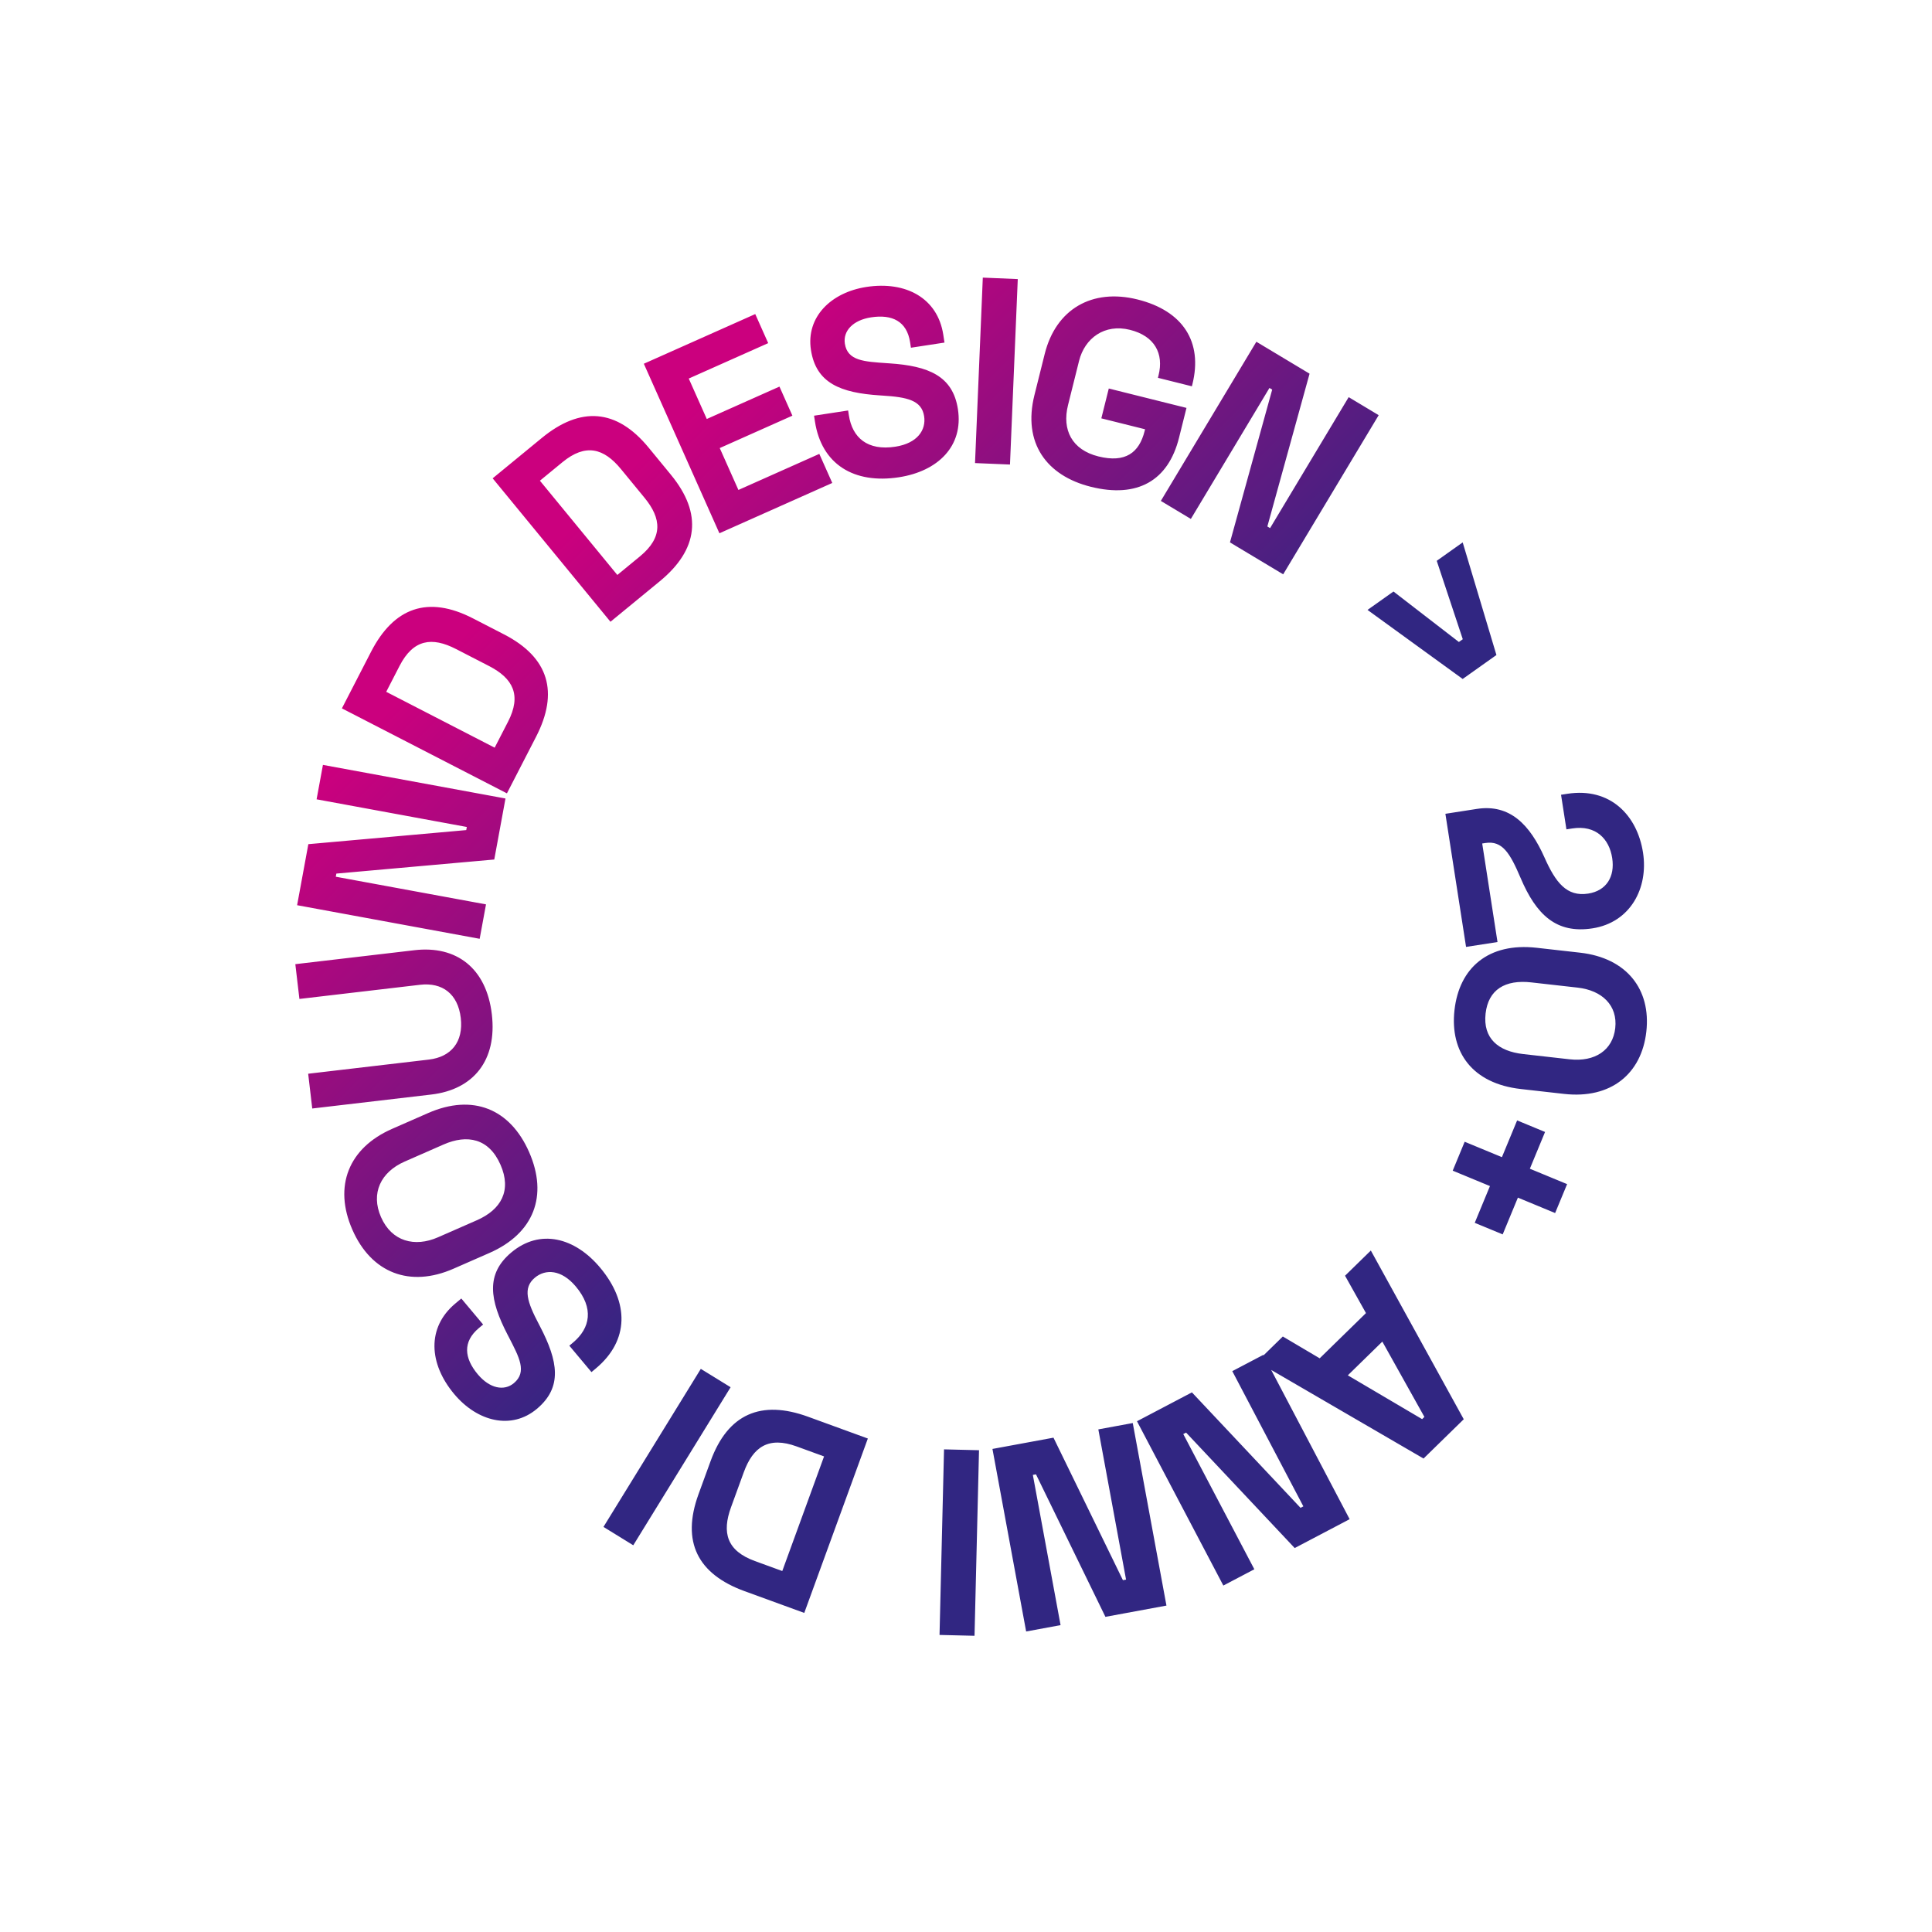 <svg width="153" height="153" viewBox="0 0 153 153" fill="none" xmlns="http://www.w3.org/2000/svg">
<path d="M124.121 62.862C127.525 62.334 129.658 64.574 130.115 67.521C130.553 70.343 129.104 73.055 126.116 73.518C123.252 73.963 121.657 72.447 120.415 69.516C119.581 67.562 118.977 66.551 117.629 66.76L117.38 66.799L118.591 74.602L116.101 74.988L114.464 64.447L116.954 64.06C119.59 63.651 121.169 65.34 122.311 67.904C123.194 69.892 124.072 71.031 125.774 70.766C127.205 70.544 127.905 69.437 127.673 67.943C127.441 66.448 126.393 65.315 124.505 65.608L124.049 65.679L123.623 62.94L124.121 62.862ZM125.123 75.444C128.837 75.862 130.754 78.361 130.377 81.7C130.001 85.038 127.576 87.047 123.862 86.629L120.44 86.243C116.6 85.81 114.809 83.326 115.185 79.987C115.562 76.648 117.861 74.625 121.701 75.058L125.123 75.444ZM124.938 78.212L121.265 77.798C119.199 77.565 117.862 78.365 117.648 80.264C117.427 82.226 118.642 83.251 120.625 83.474L124.298 83.888C126.322 84.117 127.719 83.154 127.915 81.422C128.117 79.627 126.878 78.431 124.938 78.212ZM122.357 89.643L121.153 92.554L124.103 93.774L123.155 96.064L120.206 94.843L119.002 97.754L116.789 96.839L117.993 93.928L115.044 92.708L115.991 90.418L118.941 91.638L120.145 88.728L122.357 89.643ZM115.918 112.394L112.734 115.505L99.547 107.837L101.59 105.841L104.51 107.568L108.175 103.987L106.517 101.028L108.56 99.032L115.918 112.394ZM109.471 106.245L106.737 108.916L112.622 112.385L112.802 112.209L109.471 106.245ZM106.881 120.308L102.531 122.594L93.929 113.45L93.706 113.567L99.334 124.274L96.88 125.564L90.041 112.552L94.391 110.266L102.993 119.41L103.216 119.292L97.588 108.585L100.042 107.296L106.881 120.308ZM92.374 127.15L87.541 128.042L82.042 116.757L81.794 116.802L83.989 128.698L81.263 129.201L78.595 114.745L83.428 113.853L88.927 125.138L89.175 125.092L86.98 113.197L89.706 112.694L92.374 127.15ZM77.175 129.542L74.404 129.475L74.76 114.779L77.531 114.846L77.175 129.542ZM63.692 127.731L58.957 126.005C55.248 124.653 53.944 122.099 55.317 118.33L56.267 115.726C57.64 111.957 60.282 110.842 63.991 112.194L68.727 113.92L63.692 127.731ZM61.951 124.414L65.259 115.338L63.089 114.547C60.859 113.734 59.633 114.584 58.9 116.596L57.893 119.359C57.159 121.371 57.551 122.81 59.781 123.623L61.951 124.414ZM50.15 122.374L47.79 120.92L55.499 108.404L57.859 109.858L50.15 122.374ZM35.969 110.399C33.946 107.985 33.796 105.124 36.05 103.236L36.532 102.832L38.259 104.892L37.921 105.175C36.633 106.254 36.757 107.547 37.836 108.835C38.78 109.962 39.923 110.182 40.696 109.534C41.759 108.644 41.116 107.484 40.289 105.876L40.199 105.704C38.773 102.955 38.447 100.899 40.491 99.186C42.761 97.284 45.516 97.99 47.526 100.388C49.832 103.141 49.834 106.152 47.195 108.364L46.84 108.66L45.087 106.568L45.377 106.325C46.761 105.165 47.034 103.594 45.605 101.888C44.458 100.52 43.194 100.483 42.357 101.184C41.375 102.007 41.755 103.114 42.674 104.864L42.763 105.036C44.203 107.802 44.558 109.86 42.514 111.573C40.502 113.259 37.803 112.588 35.969 110.399ZM35.91 100.474C32.467 101.984 29.413 100.824 27.904 97.381C26.394 93.939 27.609 90.906 31.052 89.397L33.898 88.148C37.437 86.596 40.395 87.799 41.904 91.241C43.414 94.684 42.295 97.674 38.756 99.226L35.91 100.474ZM34.681 97.986L37.758 96.637C39.701 95.785 40.529 94.275 39.635 92.236C38.716 90.14 36.992 89.818 35.127 90.636L32.05 91.986C30.146 92.821 29.346 94.501 30.173 96.386C31.025 98.329 32.854 98.787 34.681 97.986ZM24.728 87.785L24.405 85.032L33.958 83.912C35.731 83.704 36.711 82.51 36.489 80.612C36.266 78.714 35.036 77.78 33.263 77.988L23.711 79.109L23.388 76.355L32.815 75.25C36.152 74.858 38.522 76.674 38.95 80.324C39.378 83.974 37.493 86.288 34.156 86.679L24.728 87.785ZM23.529 71.685L24.418 66.852L36.923 65.737L36.968 65.49L25.072 63.3L25.574 60.574L40.031 63.235L39.142 68.067L26.637 69.182L26.592 69.43L38.488 71.62L37.986 74.346L23.529 71.685ZM27.076 56.098L29.384 51.617C31.191 48.107 33.889 47.134 37.455 48.971L39.919 50.24C43.485 52.077 44.26 54.838 42.452 58.347L40.145 62.828L27.076 56.098ZM30.586 54.787L39.174 59.21L40.231 57.156C41.318 55.047 40.629 53.724 38.725 52.743L36.111 51.397C34.207 50.416 32.73 50.624 31.643 52.733L30.586 54.787ZM39.015 37.88L42.91 34.681C45.961 32.175 48.823 32.351 51.369 35.451L53.128 37.593C55.674 40.692 55.291 43.535 52.24 46.04L48.345 49.239L39.015 37.88ZM42.757 38.068L48.888 45.532L50.673 44.066C52.507 42.56 52.399 41.072 51.039 39.417L49.173 37.145C47.814 35.49 46.375 35.095 44.542 36.602L42.757 38.068ZM50.987 28.805L59.81 24.872L60.836 27.174L54.544 29.978L55.972 33.181L61.727 30.616L62.752 32.918L56.998 35.483L58.477 38.801L64.884 35.945L65.91 38.247L56.972 42.231L50.987 28.805ZM68.618 22.723C71.731 22.246 74.255 23.601 74.701 26.507L74.796 27.13L72.139 27.537L72.072 27.101C71.818 25.441 70.648 24.876 68.987 25.131C67.534 25.354 66.753 26.217 66.906 27.214C67.116 28.584 68.441 28.635 70.245 28.762L70.438 28.775C73.529 28.981 75.456 29.769 75.86 32.405C76.309 35.332 74.277 37.322 71.184 37.796C67.635 38.341 65.059 36.781 64.537 33.377L64.467 32.92L67.165 32.507L67.222 32.88C67.496 34.665 68.698 35.713 70.898 35.376C72.662 35.105 73.35 34.044 73.184 32.964C72.99 31.698 71.847 31.448 69.873 31.326L69.68 31.313C66.569 31.111 64.624 30.347 64.22 27.71C63.822 25.116 65.795 23.156 68.618 22.723ZM77.831 21.985L80.6 22.101L79.983 36.788L77.214 36.672L77.831 21.985ZM81.92 31.287L82.734 28.027C83.62 24.482 86.482 22.816 90.088 23.717C93.694 24.618 95.263 27.087 94.429 30.429L94.388 30.592L91.699 29.92L91.75 29.716C92.177 28.005 91.443 26.61 89.487 26.121C87.47 25.617 85.902 26.784 85.454 28.577L84.579 32.081C84.09 34.037 84.885 35.621 86.984 36.145C89.123 36.679 90.218 35.849 90.645 34.138L90.681 33.995L87.217 33.13L87.808 30.767L93.961 32.303L93.37 34.667C92.521 38.069 90.071 39.47 86.383 38.549C82.879 37.674 80.974 35.077 81.92 31.287ZM99.495 27.064L103.708 29.593L100.365 41.693L100.581 41.823L106.805 31.451L109.182 32.878L101.618 45.482L97.404 42.954L100.748 30.853L100.531 30.723L94.307 41.095L91.93 39.669L99.495 27.064ZM115.834 53.769L108.298 48.301L110.353 46.843L115.533 50.841L115.841 50.622L113.779 44.413L115.834 42.954L118.506 51.873L115.834 53.769Z" fill="url(#paint0_linear_10807_148)"/>
<defs>
<linearGradient id="paint0_linear_10807_148" x1="44.12" y1="42.88" x2="79.277" y2="78.038" gradientUnits="userSpaceOnUse">
<stop stop-color="#CB007E"/>
<stop offset="1" stop-color="#312682"/>
</linearGradient>
</defs>
</svg>
